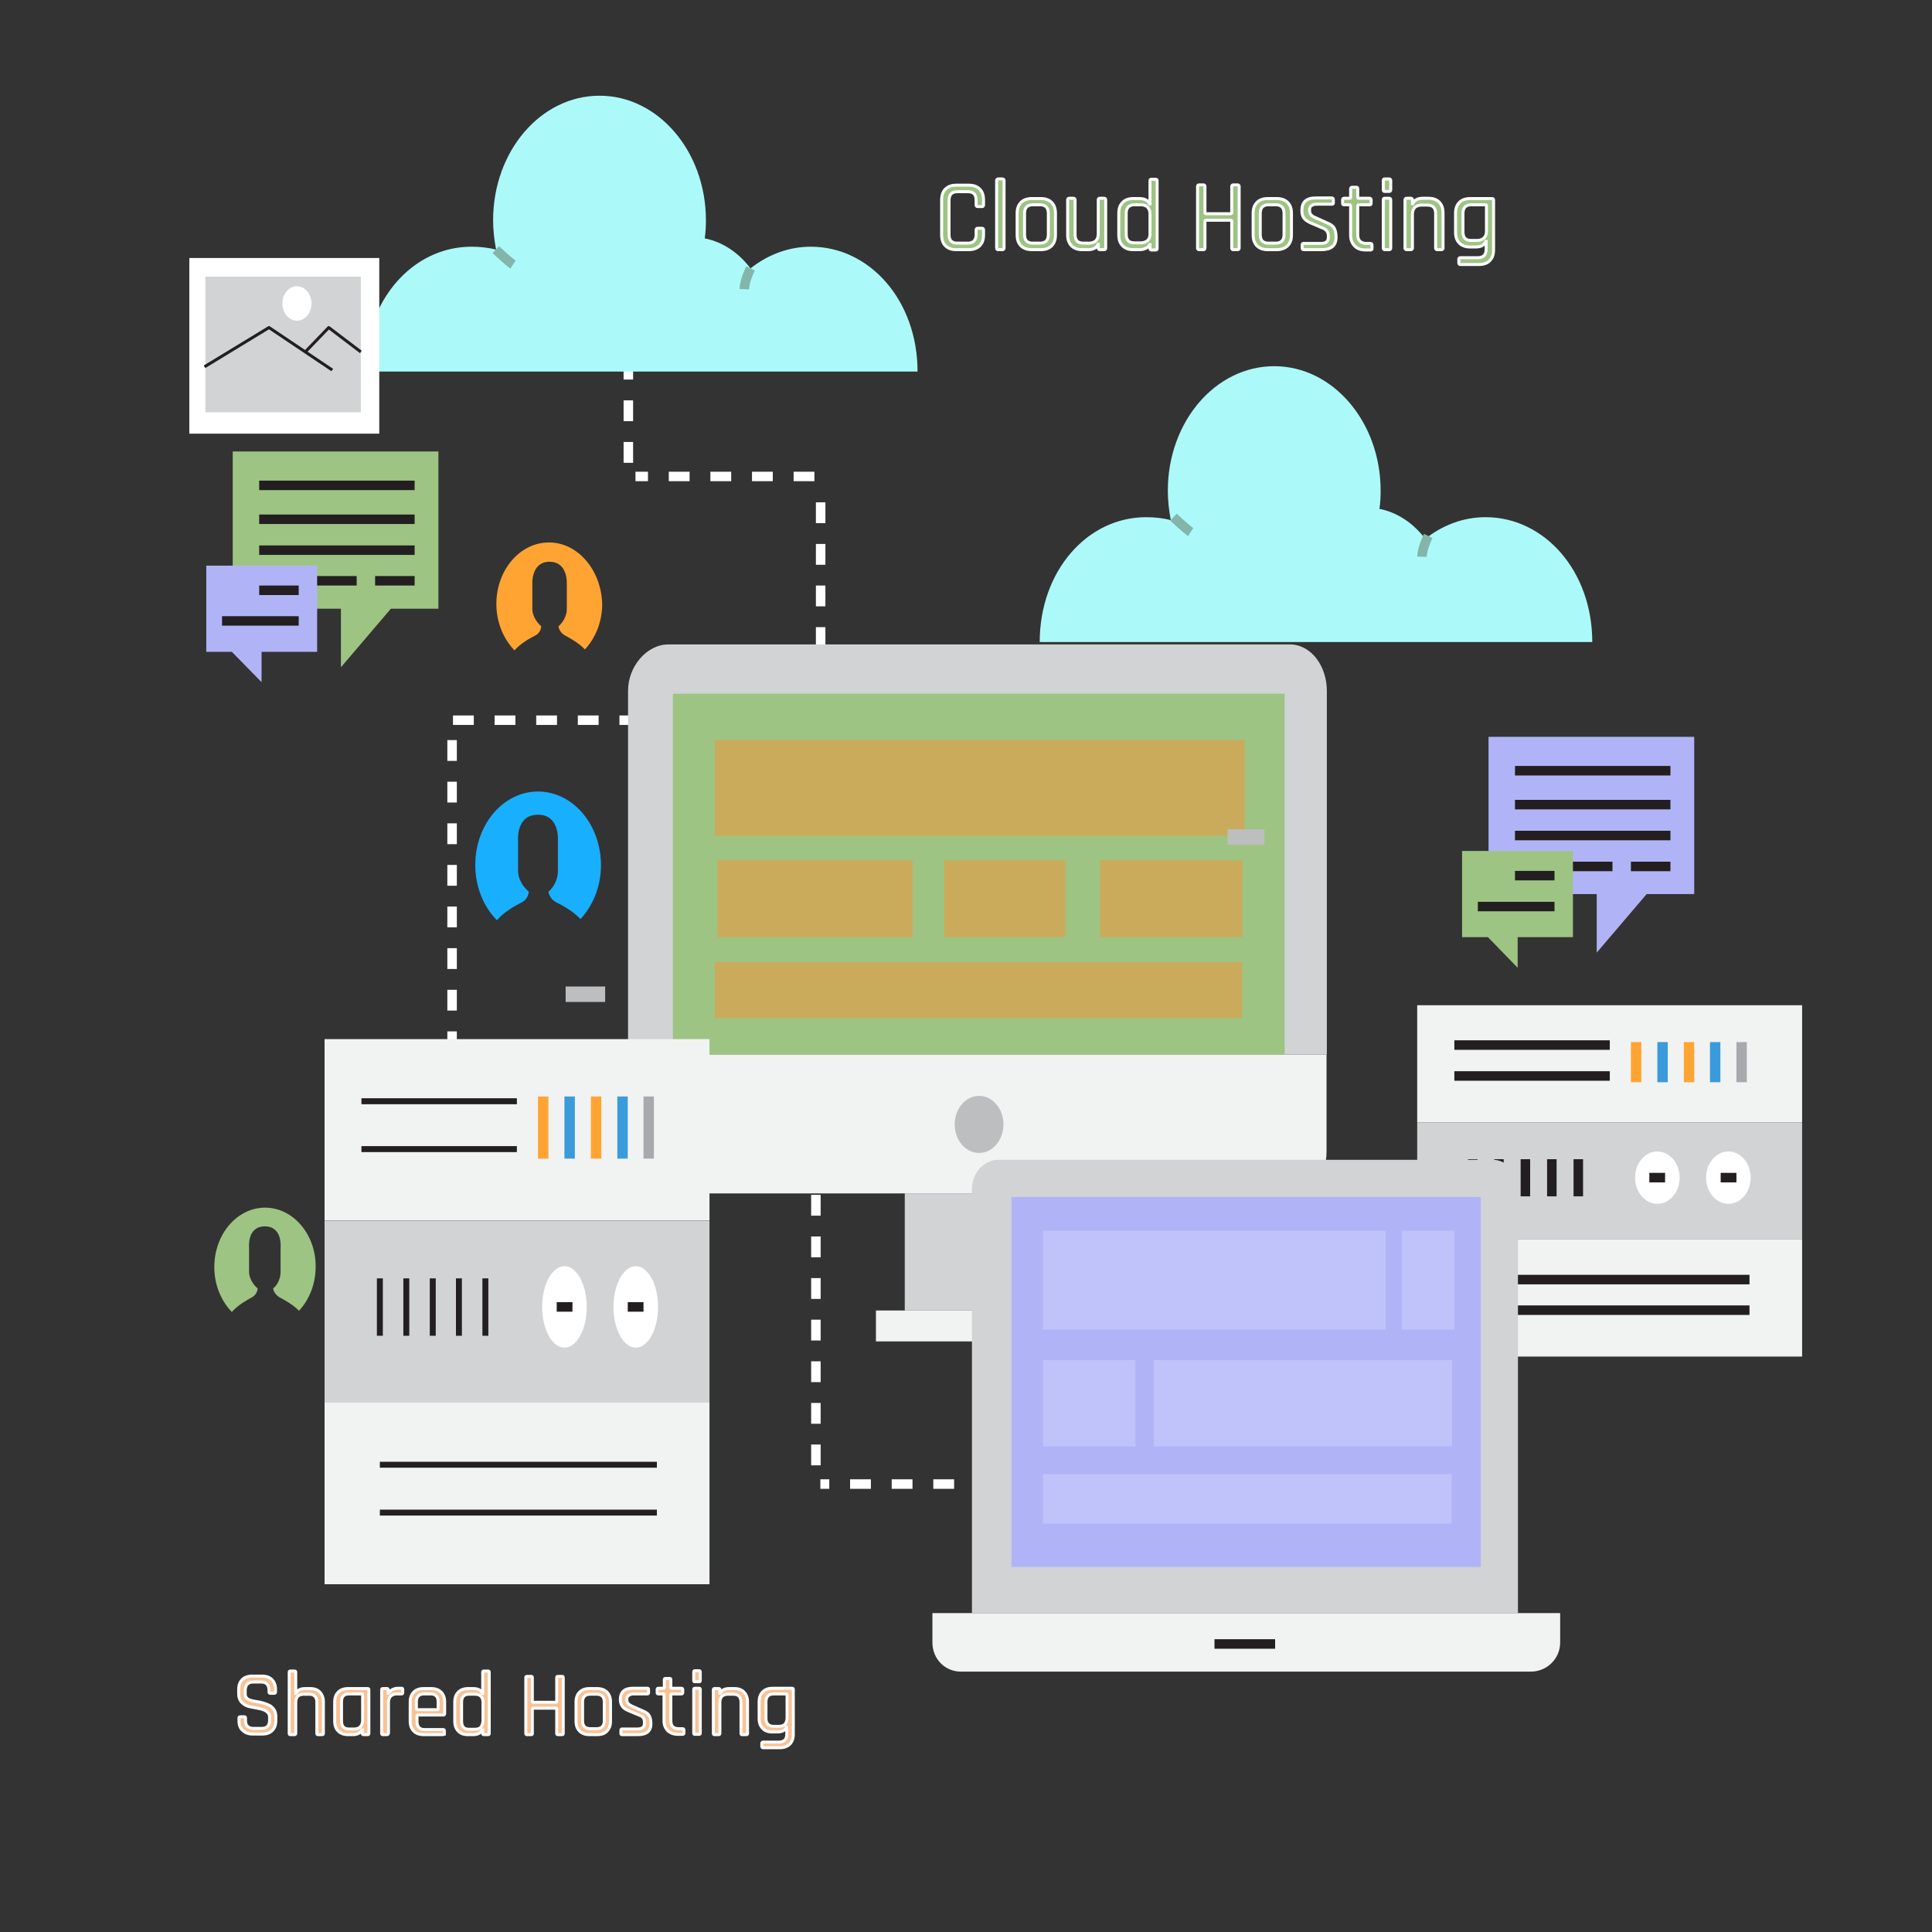 <?xml version="1.0" encoding="utf-8"?>
<!-- Generator: Adobe Illustrator 21.0.2, SVG Export Plug-In . SVG Version: 6.00 Build 0)  -->
<svg version="1.1" id="Layer_1" xmlns="http://www.w3.org/2000/svg" xmlns:xlink="http://www.w3.org/1999/xlink" x="0px" y="0px"
	 viewBox="0 0 650 650" style="enable-background:new 0 0 650 650;" xml:space="preserve">
<rect x="0" y="0" width="650" height="650" fill="#333333" stroke="none"/>
<style type="text/css">
	.Drop_x0020_Shadow{fill:none;}
	.Outer_x0020_Glow_x0020_5_x0020_pt{fill:none;}
	.Blue_x0020_Neon{fill:none;stroke:#8AACDA;stroke-width:7;stroke-linecap:round;stroke-linejoin:round;}
	.Chrome_x0020_Highlight{fill:url(#SVGID_1_);stroke:#FFFFFF;stroke-width:0.363;stroke-miterlimit:1;}
	.Jive_GS{fill:#FFDD00;}
	.Alyssa_GS{fill:#A6D0E4;}
	.st0{fill:none;stroke:#231F20;stroke-width:3.2;stroke-linejoin:round;stroke-miterlimit:10;stroke-dasharray:7;}
	.st1{fill:none;stroke:#FFFFFF;stroke-width:3.2;stroke-linejoin:round;stroke-miterlimit:10;stroke-dasharray:7;}
	.st2{fill:#F1F2F2;}
	.st3{fill:#D1D3D4;}
	.st4{fill:#FFFFFF;}
	.st5{fill:none;stroke:#231F20;stroke-width:3.2;stroke-linejoin:round;stroke-miterlimit:10;}
	.st6{fill:#A7A9AC;}
	.st7{fill:#3B9ADA;}
	.st8{fill:#FFA432;}
	.st9{fill:#ACF9F9;}
	.st10{fill:#D1D3D4;stroke:#231F20;stroke-width:3.2;stroke-linejoin:round;stroke-miterlimit:10;}
	.st11{fill:#83B5AB;stroke:#83B5AB;stroke-width:3.2;stroke-linejoin:round;stroke-miterlimit:10;}
	.st12{fill:#BCBEC0;}
	.st13{fill:#9DC483;}
	.st14{opacity:0.5;}
	.st15{fill:#F79234;}
	.st16{fill:#B0B4F7;}
	.st17{opacity:0.2;fill:#FFFFFF;}
	.st18{fill:none;stroke:#231F20;stroke-width:2;stroke-linejoin:round;stroke-miterlimit:10;}
	.st19{fill:none;}
	.st20{fill:#18AFFE;}
	.st21{fill:none;stroke:#231F20;stroke-linejoin:round;stroke-miterlimit:10;}
	.st22{fill:#F9C295;stroke:#FFFFFF;stroke-miterlimit:10;}
	.st23{fill:#9DC483;stroke:#FFFFFF;stroke-miterlimit:10;}
</style>
<linearGradient id="SVGID_1_" gradientUnits="userSpaceOnUse" x1="0" y1="0" x2="6.123234e-17" y2="-1">
	<stop  offset="0" style="stop-color:#656565"/>
	<stop  offset="0.618" style="stop-color:#1B1B1B"/>
	<stop  offset="0.629" style="stop-color:#545454"/>
	<stop  offset="0.983" style="stop-color:#3E3E3E"/>
</linearGradient>
<line class="st0" x1="439.6" y1="229.2" x2="439.6" y2="312.2"/>
<line class="st1" x1="152.1" y1="249" x2="152.1" y2="379.6"/>
<line class="st1" x1="276.1" y1="169" x2="276.1" y2="218"/>
<line class="st1" x1="274.5" y1="402" x2="274.5" y2="496"/>
<line class="st1" x1="215.4" y1="242.3" x2="150.8" y2="242.3"/>
<line class="st1" x1="274" y1="160.3" x2="213.8" y2="160.3"/>
<line class="st1" x1="321" y1="499.3" x2="276" y2="499.3"/>
<line class="st1" x1="211.4" y1="120.7" x2="211.4" y2="155.9"/>
<rect x="476.8" y="338.2" class="st2" width="129.5" height="39.4"/>
<rect x="476.8" y="377.6" class="st3" width="129.5" height="39.4"/>
<rect x="476.8" y="417" class="st2" width="129.5" height="39.4"/>
<ellipse class="st4" cx="581.5" cy="396.2" rx="7.5" ry="8.8"/>
<ellipse class="st4" cx="557.6" cy="396.2" rx="7.5" ry="8.8"/>
<line class="st5" x1="495.5" y1="430.5" x2="588.6" y2="430.5"/>
<line class="st5" x1="495.5" y1="440.8" x2="588.6" y2="440.8"/>
<line class="st5" x1="495.5" y1="390" x2="495.5" y2="402.5"/>
<line class="st5" x1="504.3" y1="390" x2="504.3" y2="402.5"/>
<line class="st5" x1="513.2" y1="390" x2="513.2" y2="402.5"/>
<line class="st5" x1="522.1" y1="390" x2="522.1" y2="402.5"/>
<line class="st5" x1="531" y1="390" x2="531" y2="402.5"/>
<line class="st5" x1="554.9" y1="396.2" x2="560.2" y2="396.2"/>
<line class="st5" x1="578.9" y1="396.2" x2="584.2" y2="396.2"/>
<rect x="584.2" y="350.6" class="st6" width="3.5" height="13.5"/>
<rect x="575.3" y="350.6" class="st7" width="3.5" height="13.5"/>
<rect x="566.5" y="350.6" class="st8" width="3.5" height="13.5"/>
<rect x="557.6" y="350.6" class="st7" width="3.5" height="13.5"/>
<rect x="548.7" y="350.6" class="st8" width="3.5" height="13.5"/>
<line class="st5" x1="489.3" y1="351.6" x2="541.6" y2="351.6"/>
<line class="st5" x1="489.3" y1="362" x2="541.6" y2="362"/>
<path class="st9" d="M272.8,83c-7.5,0-14.5,2.7-20.3,7.3c-3.9-5.2-9.3-8.9-15.4-10.1c0.3-2,0.4-4.1,0.4-6.1
	c0-23.1-16-41.9-35.8-41.9c-19.8,0-35.8,18.7-35.8,41.9c0,3.4,0.4,6.7,1,9.9c-2.6-0.7-5.4-1-8.3-1c-19.8,0-35.8,18.1-35.8,42h185.9
	C308.7,101.1,292.6,83,272.8,83z"/>
<path class="st10" d="M123.3,124.8"/>
<path class="st11" d="M166.8,84c0,0,4.4,4.1,5.8,5"/>
<path class="st11" d="M252.5,90.3c0,0-2,4-2.1,7"/>
<path class="st9" d="M499.8,174c-7.5,0-14.5,2.7-20.3,7.3c-3.9-5.2-9.3-8.9-15.4-10.1c0.3-2,0.4-4.1,0.4-6.1
	c0-23.1-16-41.9-35.8-41.9c-19.8,0-35.8,18.7-35.8,41.9c0,3.4,0.4,6.7,1,9.9c-2.6-0.7-5.4-1-8.3-1c-19.8,0-35.8,18.1-35.8,42h185.9
	C535.7,192.1,519.6,174,499.8,174z"/>
<path class="st11" d="M394.8,174c0,0,4.4,4.1,5.8,5"/>
<path class="st11" d="M480.5,180.3c0,0-2,4-2.1,7"/>
<rect x="304.4" y="401.5" class="st3" width="50.6" height="39.4"/>
<path class="st3" d="M446.4,232.4c0-8.2-5.2-15.6-12.5-15.6H224.9c-7.3,0-13.6,7.4-13.6,15.6v122.4h235.1V232.4z"/>
<path class="st2" d="M211.3,354.8v32.7c0,8.2,6.3,14,13.6,14h208.9c7.3,0,12.5-5.8,12.5-14v-32.7H211.3z"/>
<ellipse class="st12" cx="329.4" cy="378.3" rx="8.2" ry="9.6"/>
<rect x="294.7" y="440.9" class="st2" width="68.3" height="10.4"/>
<rect x="226.4" y="233.4" class="st13" width="205.8" height="121.4"/>
<g class="st14">
	<rect x="240.5" y="249" class="st15" width="178.3" height="32.2"/>
	<rect x="317.7" y="289.4" class="st15" width="40.8" height="25.9"/>
	<rect x="241.4" y="289.4" class="st15" width="65.7" height="25.9"/>
	<rect x="370.1" y="289.4" class="st15" width="47.9" height="25.9"/>
	<rect x="240.5" y="323.7" class="st15" width="177.4" height="18.8"/>
</g>
<path class="st3" d="M510.6,400.1c0-5.5-3.6-9.9-8.3-9.9H335.9c-4.7,0-8.9,4.3-8.9,9.9v142.6h183.7V400.1z"/>
<path class="st2" d="M313.7,542.7v9.9c0,5.5,4.2,9.8,9.6,9.8H515c5.4,0,9.9-4.3,9.9-9.8v-9.9H313.7z"/>
<rect x="340.3" y="402.7" class="st16" width="157.9" height="124.5"/>
<line class="st5" x1="408.6" y1="553.1" x2="429" y2="553.1"/>
<rect x="471.6" y="414.1" class="st17" width="17.7" height="33.2"/>
<rect x="350.9" y="414.1" class="st17" width="115.3" height="33.2"/>
<rect x="350.9" y="457.6" class="st17" width="31.1" height="29"/>
<rect x="388.2" y="457.6" class="st17" width="100.3" height="29"/>
<rect x="350.9" y="496" class="st17" width="137.5" height="16.6"/>
<rect x="109.2" y="349.6" class="st2" width="129.5" height="61.1"/>
<rect x="109.2" y="410.8" class="st3" width="129.5" height="61.1"/>
<rect x="109.2" y="471.9" class="st2" width="129.5" height="61.1"/>
<ellipse class="st4" cx="213.9" cy="439.7" rx="7.5" ry="13.7"/>
<ellipse class="st4" cx="189.9" cy="439.7" rx="7.5" ry="13.7"/>
<line class="st18" x1="127.8" y1="492.8" x2="221" y2="492.8"/>
<line class="st18" x1="127.8" y1="508.9" x2="221" y2="508.9"/>
<line class="st18" x1="127.8" y1="430.1" x2="127.8" y2="449.4"/>
<line class="st18" x1="136.7" y1="430.1" x2="136.7" y2="449.4"/>
<line class="st18" x1="145.6" y1="430.1" x2="145.6" y2="449.4"/>
<line class="st18" x1="154.4" y1="430.1" x2="154.4" y2="449.4"/>
<line class="st18" x1="163.3" y1="430.1" x2="163.3" y2="449.4"/>
<line class="st5" x1="187.3" y1="439.7" x2="192.6" y2="439.7"/>
<line class="st5" x1="211.2" y1="439.7" x2="216.5" y2="439.7"/>
<rect x="216.5" y="368.9" class="st6" width="3.5" height="20.9"/>
<rect x="207.7" y="368.9" class="st7" width="3.5" height="20.9"/>
<rect x="198.8" y="368.9" class="st8" width="3.5" height="20.9"/>
<rect x="189.9" y="368.9" class="st7" width="3.5" height="20.9"/>
<rect x="181" y="368.9" class="st8" width="3.5" height="20.9"/>
<line class="st18" x1="121.6" y1="370.5" x2="173.9" y2="370.5"/>
<line class="st18" x1="121.6" y1="386.6" x2="173.9" y2="386.6"/>
<path class="st13" d="M89.2,406.3c-9.5,0-17.1,9-17.1,20c0,6,2.3,11.4,5.9,15.1c2-2.3,5.2-4.1,6.7-4.9c1.4-0.7,1.9-2.1,2-3
	c-1.7-1.4-2.9-3.7-2.9-5.5v-8.4c0,0-0.7-7,5.3-7c6,0,5.3,7,5.3,7v8.4c0,1.8-0.8,4.1-2.5,5.5c0.1,0.9,0.8,2.2,2.2,3
	c1.5,0.8,4.5,2.4,6.5,4.5c3.4-3.7,5.6-8.9,5.6-14.8C106.3,415.3,98.6,406.3,89.2,406.3z"/>
<path class="st19" d="M92.7,433.6C92.7,433.6,92.7,433.6,92.7,433.6c0,0-0.6,0-0.6,0c1.7-1.4,2.3-3.7,2.3-5.5v-8.4c0,0,0.7-7-5.3-7
	c-6,0-5.3,7-5.3,7v8.4c0,1.8,1.2,4.1,2.9,5.5c0,0,0,0,0,0c0,0,0,0,0,0c-0.1,0.9-0.6,2.2-2,3c-1.5,0.8-4.8,2.5-6.7,4.9
	c3,3.1,6.9,4.9,11.2,4.9c4.5,0,8.5-2,11.5-5.2c-2-2.2-4.8-3.8-6.3-4.5C93,435.8,92.7,434.5,92.7,433.6z"/>
<path class="st20" d="M181,266.3c-11.7,0-21.1,11.1-21.1,24.7c0,7.4,2.8,14.1,7.3,18.6c2.4-2.9,6.4-5,8.3-6c1.8-0.9,2.3-2.5,2.4-3.6
	c-2.1-1.7-3.6-4.6-3.6-6.8v-10.4c0,0-0.8-8.7,6.7-8.7c7.4,0,6.7,8.7,6.7,8.7v10.4c0,2.2-1.1,5.1-3.2,6.8c0.2,1.1,0.9,2.7,2.7,3.6
	c1.8,0.9,5.6,2.9,8.1,5.6c4.2-4.5,6.9-11,6.9-18.2C202.1,277.3,192.7,266.3,181,266.3z"/>
<path class="st19" d="M184.9,300C184.9,300,184.9,299.9,184.9,300c0,0-0.4,0-0.4,0c2.1-1.7,3.2-4.6,3.2-6.8v-10.4
	c0,0,0.8-8.7-6.7-8.7c-7.4,0-6.7,8.7-6.7,8.7v10.4c0,2.2,1.5,5.1,3.6,6.8c0,0,0,0,0,0c0,0,0,0,0,0c-0.2,1.1-0.7,2.7-2.5,3.6
	c-1.9,1-5.9,3.1-8.3,6c3.7,3.8,8.5,6.1,13.9,6.1c5.5,0,10.5-2.4,14.2-6.5c-2.5-2.7-6.2-4.7-7.9-5.6C185.6,302.7,185,301.1,184.9,300
	z"/>
<path class="st8" d="M184.7,182.5c-9.8,0-17.7,9.3-17.7,20.7c0,6.2,2.4,11.8,6.1,15.6c2.1-2.4,5.4-4.2,7-5c1.5-0.8,1.9-2.1,2-3.1
	c-1.8-1.5-3-3.9-3-5.7v-8.7c0,0-0.4-7.3,5.8-7.3c6.2,0,5.8,7.3,5.8,7.3v8.7c0,1.9-1.1,4.3-2.8,5.7c0.1,0.9,0.7,2.3,2.2,3.1
	c1.5,0.8,4.6,2.5,6.7,4.7c3.5-3.8,5.8-9.2,5.8-15.3C202.3,191.8,194.4,182.5,184.7,182.5z"/>
<path class="st19" d="M188.9,177.7C188.9,177.7,188.9,177.7,188.9,177.7c0,0-0.2,0-0.2,0c1.8-1.5,2.8-3.9,2.8-5.7v-8.7
	c0,0,0.4-7.3-5.8-7.3c-6.2,0-5.8,7.3-5.8,7.3v8.7c0,1.9,1.3,4.3,3,5.7c0,0,0,0,0,0c0,0,0,0,0,0c-0.1,0.9-0.6,2.3-2.1,3.1
	c-1.6,0.8-4.9,2.6-7,5c3.1,3.2,7.2,5.1,11.6,5.1c4.6,0,8.8-2.1,11.9-5.4c-2.1-2.2-5.2-3.9-6.7-4.7C189.5,180,189,178.6,188.9,177.7z
	"/>
<rect x="63.7" y="86.8" class="st4" width="63.9" height="59.1"/>
<rect x="69.1" y="93.1" class="st3" width="52.3" height="45.6"/>
<polyline class="st21" points="68.8,123.4 90.5,110.2 111.8,124.5 "/>
<polyline class="st21" points="102.7,118.4 110.6,110.2 121.4,118.4 "/>
<ellipse class="st4" cx="99.9" cy="102.1" rx="4.9" ry="5.8"/>
<polyline class="st19" points="88,145.7 152.8,145.7 152.8,194.4 "/>
<polygon class="st13" points="147.5,151.9 78.3,151.9 78.3,204.8 114.7,204.8 114.7,224.5 131.5,204.8 147.5,204.8 "/>
<polygon class="st16" points="69.4,190.3 106.7,190.3 106.7,219.3 88,219.3 88,229.5 78,219.3 69.4,219.3 "/>
<line class="st5" x1="87.2" y1="174.7" x2="139.5" y2="174.7"/>
<line class="st5" x1="87.2" y1="163.3" x2="139.5" y2="163.3"/>
<line class="st5" x1="87.2" y1="185.1" x2="139.5" y2="185.1"/>
<line class="st5" x1="87.2" y1="198.6" x2="100.5" y2="198.6"/>
<line class="st5" x1="106.7" y1="195.4" x2="120" y2="195.4"/>
<line class="st5" x1="126.2" y1="195.4" x2="139.5" y2="195.4"/>
<line class="st5" x1="100.5" y1="208.9" x2="74.7" y2="208.9"/>
<polygon class="st16" points="570,247.9 500.8,247.9 500.8,300.8 537.2,300.8 537.2,320.5 554,300.8 570,300.8 "/>
<polygon class="st13" points="491.9,286.3 529.2,286.3 529.2,315.3 510.6,315.3 510.6,325.6 500.6,315.3 491.9,315.3 "/>
<line class="st5" x1="509.7" y1="270.7" x2="562" y2="270.7"/>
<line class="st5" x1="509.7" y1="259.3" x2="562" y2="259.3"/>
<line class="st5" x1="509.7" y1="281.1" x2="562" y2="281.1"/>
<line class="st5" x1="509.7" y1="294.6" x2="523" y2="294.6"/>
<line class="st5" x1="529.2" y1="291.5" x2="542.5" y2="291.5"/>
<line class="st5" x1="548.7" y1="291.5" x2="562" y2="291.5"/>
<line class="st5" x1="523" y1="305" x2="497.2" y2="305"/>
<rect x="190.3" y="331.9" class="st12" width="13.3" height="5.2"/>
<rect x="413" y="279" class="st12" width="12.4" height="5.2"/>
<g>
	<path class="st22" d="M80.4,579v-1c0-0.3,0.1-0.4,0.4-0.4h1.4c0.3,0,0.4,0.1,0.4,0.4v0.8c0,1.8,0.9,2.7,2.7,2.7h2.7
		c1.8,0,2.7-0.9,2.7-2.8v-1c0-1.5-1.2-2.4-3.6-2.9c-1-0.2-2-0.4-3.1-0.6c-1-0.2-1.9-0.7-2.6-1.4c-0.7-0.7-1.1-1.7-1.1-2.9v-1.5
		c0-1.4,0.4-2.5,1.2-3.3c0.8-0.8,1.9-1.2,3.3-1.2h3.4c1.4,0,2.5,0.4,3.3,1.2c0.8,0.8,1.2,1.9,1.2,3.3v0.8c0,0.3-0.1,0.5-0.4,0.5
		h-1.4c-0.3,0-0.4-0.2-0.4-0.5v-0.5c0-1.9-0.9-2.8-2.7-2.8h-2.6c-1.8,0-2.7,1-2.7,2.9v1.2c0,1,0.7,1.8,2,2.1c0.6,0.2,1.3,0.3,2,0.4
		c0.7,0.1,1.5,0.3,2.2,0.5c0.7,0.2,1.4,0.5,2,0.8c0.6,0.3,1.1,0.8,1.5,1.4c0.4,0.6,0.6,1.4,0.6,2.3v1.4c0,1.4-0.4,2.5-1.2,3.3
		c-0.8,0.8-1.9,1.2-3.3,1.2H85c-1.4,0-2.5-0.4-3.3-1.2C80.9,581.6,80.4,580.5,80.4,579z"/>
	<path class="st22" d="M99.1,583.6h-1.4c-0.3,0-0.4-0.1-0.4-0.4v-20.6c0-0.3,0.1-0.4,0.4-0.4h1.4c0.3,0,0.4,0.1,0.4,0.4v7.1h0.1
		c0.5-1.1,1.5-1.6,3.1-1.6h1.7c1.4,0,2.5,0.4,3.2,1.2c0.8,0.8,1.2,1.9,1.2,3.3v10.6c0,0.3-0.1,0.4-0.4,0.4h-1.4
		c-0.3,0-0.4-0.1-0.4-0.4v-10.5c0-1.8-0.9-2.7-2.6-2.7h-1.7c-0.9,0-1.6,0.2-2.1,0.7c-0.5,0.5-0.7,1.2-0.7,2.1v10.4
		C99.5,583.4,99.4,583.6,99.1,583.6z"/>
	<path class="st22" d="M118.7,583.6h-1.6c-1.4,0-2.5-0.4-3.3-1.2c-0.8-0.8-1.2-1.9-1.2-3.3v-6.5c0-1.4,0.4-2.5,1.2-3.3
		c0.8-0.8,1.9-1.2,3.3-1.2h6.6c0.3,0,0.4,0.1,0.4,0.4v14.7c0,0.3-0.1,0.4-0.4,0.4h-1.4c-0.3,0-0.4-0.1-0.4-0.4v-1.2h-0.1
		C121.3,583,120.3,583.6,118.7,583.6z M122,578.8v-8.6c0-0.2-0.1-0.3-0.3-0.3h-4.3c-1.7,0-2.5,0.9-2.5,2.7v6.4
		c0,1.8,0.8,2.7,2.5,2.7h1.7c0.9,0,1.6-0.2,2.1-0.7C121.7,580.4,122,579.7,122,578.8z"/>
	<path class="st22" d="M130.2,583.6h-1.4c-0.3,0-0.4-0.1-0.4-0.4v-14.7c0-0.3,0.1-0.4,0.4-0.4h1.4c0.3,0,0.4,0.1,0.4,0.4v1.2h0.1
		c0.2-0.4,0.6-0.8,1.2-1.2c0.6-0.3,1.2-0.5,2-0.5h1.2c0.3,0,0.4,0.1,0.4,0.4v1.1c0,0.1,0,0.2-0.1,0.3c-0.1,0.1-0.2,0.1-0.3,0.1h-1.6
		c-0.9,0-1.6,0.3-2.1,0.8c-0.5,0.5-0.7,1.3-0.7,2.3v10.1C130.6,583.4,130.5,583.6,130.2,583.6z"/>
	<path class="st22" d="M149,583.6h-6.5c-1.4,0-2.5-0.4-3.3-1.2c-0.8-0.8-1.2-1.9-1.2-3.3v-6.5c0-1.4,0.4-2.5,1.2-3.3
		c0.8-0.8,1.9-1.2,3.3-1.2h2.6c1.4,0,2.5,0.4,3.3,1.2c0.8,0.8,1.2,1.9,1.2,3.3v3.9c0,0.3-0.1,0.5-0.4,0.5h-8.6
		c-0.2,0-0.3,0.1-0.3,0.3v1.9c0,1.8,0.9,2.7,2.6,2.7h6.2c0.3,0,0.4,0.1,0.4,0.4v1.1C149.4,583.4,149.3,583.6,149,583.6z
		 M140.5,575.2h6.6c0.2,0,0.3-0.1,0.3-0.3v-2.4c0-1.8-0.9-2.6-2.6-2.6h-2.1c-1.7,0-2.6,0.9-2.6,2.6v2.4
		C140.2,575.1,140.3,575.2,140.5,575.2z"/>
	<path class="st22" d="M159.2,583.6h-1.8c-1.4,0-2.5-0.4-3.2-1.2c-0.8-0.8-1.2-1.9-1.2-3.3v-6.5c0-1.4,0.4-2.5,1.2-3.3
		c0.8-0.8,1.9-1.2,3.2-1.2h1.8c1.6,0,2.6,0.5,3.1,1.6h0.1v-7.1c0-0.3,0.1-0.4,0.4-0.4h1.4c0.3,0,0.4,0.1,0.4,0.4v20.6
		c0,0.3-0.1,0.4-0.4,0.4h-1.4c-0.3,0-0.4-0.1-0.4-0.4v-1.2h-0.1C161.8,583,160.8,583.6,159.2,583.6z M162.5,578.8v-6
		c0-0.9-0.2-1.6-0.7-2.1c-0.5-0.5-1.2-0.7-2.1-0.7h-1.9c-1.7,0-2.5,0.9-2.5,2.7v6.4c0,1.8,0.8,2.7,2.5,2.7h1.9
		c0.9,0,1.6-0.2,2.1-0.7C162.2,580.4,162.5,579.7,162.5,578.8z"/>
	<path class="st22" d="M178.7,583.6h-1.4c-0.3,0-0.4-0.1-0.4-0.4v-18.8c0-0.3,0.1-0.4,0.4-0.4h1.4c0.3,0,0.4,0.1,0.4,0.4v8
		c0,0.2,0.1,0.3,0.3,0.3h7.6c0.2,0,0.3-0.1,0.3-0.3v-8c0-0.3,0.1-0.4,0.4-0.4h1.4c0.3,0,0.4,0.1,0.4,0.4v18.8c0,0.3-0.1,0.4-0.4,0.4
		h-1.4c-0.3,0-0.4-0.1-0.4-0.4v-8.2c0-0.2-0.1-0.3-0.3-0.3h-7.6c-0.2,0-0.3,0.1-0.3,0.3v8.2C179.2,583.4,179,583.6,178.7,583.6z"/>
	<path class="st22" d="M200.9,583.6h-2.6c-1.4,0-2.5-0.4-3.3-1.2c-0.8-0.8-1.2-1.9-1.2-3.3v-6.5c0-1.4,0.4-2.5,1.2-3.3
		c0.8-0.8,1.9-1.2,3.3-1.2h2.6c1.4,0,2.5,0.4,3.3,1.2c0.8,0.8,1.2,1.9,1.2,3.3v6.5c0,1.4-0.4,2.5-1.2,3.3
		C203.5,583.2,202.4,583.6,200.9,583.6z M198.6,581.6h2.1c1.7,0,2.6-0.9,2.6-2.6v-6.4c0-1.8-0.9-2.6-2.6-2.6h-2.1
		c-1.7,0-2.6,0.9-2.6,2.6v6.4C196,580.7,196.9,581.6,198.6,581.6z"/>
	<path class="st22" d="M214.7,583.6h-5.4c-0.3,0-0.4-0.1-0.4-0.4v-1.1c0-0.3,0.1-0.4,0.4-0.4h5.1c1.6,0,2.4-0.6,2.4-1.8v-0.6
		c0-1.1-0.5-1.8-1.6-2.2l-3.6-1.5c-1-0.4-1.8-0.9-2.2-1.5c-0.4-0.6-0.7-1.3-0.7-2.3c0-2.5,1.4-3.8,4.1-3.8h5c0.3,0,0.4,0.1,0.4,0.4
		v1.1c0,0.3-0.1,0.4-0.4,0.4h-4.6c-0.7,0-1.3,0.2-1.7,0.5c-0.4,0.3-0.6,0.7-0.6,1.1v0.5c0,0.9,0.6,1.5,1.7,2l3.6,1.6
		c1.1,0.4,1.8,0.9,2.2,1.6c0.4,0.7,0.6,1.6,0.6,2.8C219,582.3,217.6,583.6,214.7,583.6z"/>
	<path class="st22" d="M223.2,569.9h-1.7c-0.3,0-0.4-0.1-0.4-0.4v-1.1c0-0.3,0.1-0.4,0.4-0.4h1.7c0.2,0,0.3-0.1,0.3-0.3v-2.6
		c0-0.3,0.1-0.4,0.4-0.4h1.4c0.3,0,0.4,0.1,0.4,0.4v2.6c0,0.2,0.1,0.3,0.3,0.3h3.2c0.3,0,0.5,0.1,0.5,0.4v1.1c0,0.3-0.2,0.4-0.5,0.4
		H226c-0.2,0-0.3,0.1-0.3,0.3v8.8c0,1.7,0.9,2.6,2.7,2.6h1.2c0.3,0,0.5,0.1,0.5,0.4v1.1c0,0.3-0.2,0.4-0.5,0.4h-1.5
		c-1.4,0-2.5-0.4-3.4-1.2c-0.8-0.8-1.3-1.9-1.3-3.3v-8.9C223.5,570,223.4,569.9,223.2,569.9z"/>
	<path class="st22" d="M233.4,565.4v-2.9c0-0.3,0.1-0.4,0.4-0.4h1.4c0.3,0,0.4,0.1,0.4,0.4v2.9c0,0.3-0.1,0.4-0.4,0.4h-1.4
		C233.5,565.9,233.4,565.7,233.4,565.4z M233.4,583.1v-14.7c0-0.3,0.1-0.4,0.4-0.4h1.4c0.3,0,0.4,0.1,0.4,0.4v14.7
		c0,0.3-0.1,0.4-0.4,0.4h-1.4C233.6,583.6,233.4,583.4,233.4,583.1z"/>
	<path class="st22" d="M241.8,583.6h-1.4c-0.3,0-0.4-0.1-0.4-0.4v-14.7c0-0.3,0.1-0.4,0.4-0.4h1.4c0.3,0,0.4,0.1,0.4,0.4v1.2h0.1
		c0.5-1.1,1.5-1.6,3.1-1.6h1.7c1.4,0,2.5,0.4,3.2,1.2c0.8,0.8,1.2,1.9,1.2,3.3v10.6c0,0.3-0.1,0.4-0.4,0.4h-1.4
		c-0.3,0-0.4-0.1-0.4-0.4v-10.5c0-1.8-0.9-2.7-2.6-2.7h-1.7c-0.9,0-1.6,0.2-2.1,0.7c-0.5,0.5-0.7,1.2-0.7,2.1v10.4
		C242.2,583.4,242.1,583.6,241.8,583.6z"/>
	<path class="st22" d="M261.5,582.7h-1.7c-1.4,0-2.5-0.4-3.2-1.2c-0.8-0.8-1.2-1.9-1.2-3.3v-5.7c0-1.4,0.4-2.5,1.2-3.3
		c0.8-0.8,1.9-1.2,3.3-1.2h6.6c0.3,0,0.4,0.1,0.4,0.4v15.1c0,1.4-0.4,2.5-1.2,3.3c-0.8,0.8-1.9,1.2-3.3,1.2h-5.6
		c-0.3,0-0.5-0.1-0.5-0.4v-1.1c0-0.3,0.2-0.4,0.5-0.4h5.3c1.7,0,2.6-0.9,2.6-2.6v-2.4h-0.1C264.1,582.2,263.1,582.7,261.5,582.7z
		 M264.8,578v-7.8c0-0.2-0.1-0.3-0.3-0.3h-4.2c-1.7,0-2.6,0.9-2.6,2.7v5.5c0,1.8,0.9,2.7,2.6,2.7h1.7c0.9,0,1.6-0.2,2.1-0.7
		C264.5,579.6,264.8,578.9,264.8,578z"/>
</g>
<g>
	<path class="st23" d="M325.9,84h-4.1c-1.6,0-2.8-0.4-3.7-1.3c-0.9-0.9-1.3-2.1-1.3-3.7V67.3c0-1.6,0.4-2.8,1.3-3.7
		c0.9-0.9,2.1-1.3,3.7-1.3h4.1c1.6,0,2.8,0.4,3.7,1.3c0.9,0.9,1.3,2.1,1.3,3.7v1.7c0,0.3-0.2,0.5-0.5,0.5h-1.5
		c-0.3,0-0.5-0.2-0.5-0.5v-1.6c0-2-0.9-2.9-2.8-2.9h-3.5c-1.9,0-2.8,1-2.8,2.9v11.5c0,2,0.9,2.9,2.8,2.9h3.5c1.9,0,2.8-1,2.8-2.9
		v-1.6c0-0.3,0.2-0.5,0.5-0.5h1.5c0.3,0,0.5,0.2,0.5,0.5V79c0,1.6-0.4,2.8-1.3,3.7C328.6,83.6,327.4,84,325.9,84z"/>
	<path class="st23" d="M337.3,84h-1.5c-0.3,0-0.5-0.2-0.5-0.5V60.7c0-0.3,0.2-0.5,0.5-0.5h1.5c0.3,0,0.5,0.2,0.5,0.5v22.8
		C337.7,83.8,337.6,84,337.3,84z"/>
	<path class="st23" d="M350.1,84h-2.9c-1.6,0-2.8-0.4-3.7-1.3c-0.9-0.9-1.3-2.1-1.3-3.7v-7.2c0-1.6,0.4-2.8,1.3-3.7
		c0.9-0.9,2.1-1.3,3.7-1.3h2.9c1.6,0,2.8,0.4,3.7,1.3c0.9,0.9,1.3,2.1,1.3,3.7V79c0,1.6-0.4,2.8-1.3,3.7
		C352.9,83.6,351.7,84,350.1,84z M347.5,81.8h2.4c1.9,0,2.8-1,2.8-2.9v-7.1c0-1.9-0.9-2.9-2.8-2.9h-2.4c-1.9,0-2.8,1-2.8,2.9v7.1
		C344.7,80.9,345.6,81.8,347.5,81.8z"/>
	<path class="st23" d="M366,84h-1.9c-1.5,0-2.7-0.4-3.6-1.3c-0.9-0.9-1.3-2.1-1.3-3.7V67.2c0-0.3,0.2-0.5,0.5-0.5h1.5
		c0.3,0,0.5,0.2,0.5,0.5v11.7c0,2,0.9,2.9,2.8,2.9h1.9c1,0,1.8-0.3,2.3-0.8s0.8-1.3,0.8-2.3V67.2c0-0.3,0.2-0.5,0.5-0.5h1.5
		c0.3,0,0.5,0.2,0.5,0.5v16.3c0,0.3-0.2,0.5-0.5,0.5h-1.5c-0.3,0-0.5-0.2-0.5-0.5v-1.3h-0.1C368.9,83.4,367.8,84,366,84z"/>
	<path class="st23" d="M383.3,84h-2c-1.5,0-2.7-0.4-3.6-1.3c-0.9-0.9-1.3-2.1-1.3-3.7v-7.2c0-1.6,0.4-2.8,1.3-3.7
		c0.9-0.9,2-1.3,3.6-1.3h2c1.8,0,2.9,0.6,3.5,1.8h0.1v-7.8c0-0.3,0.1-0.5,0.4-0.5h1.6c0.3,0,0.4,0.2,0.4,0.5v22.8
		c0,0.3-0.1,0.5-0.4,0.5h-1.6c-0.3,0-0.4-0.2-0.4-0.5v-1.3h-0.1C386.2,83.4,385,84,383.3,84z M386.9,78.7V72c0-1-0.3-1.8-0.8-2.3
		c-0.5-0.5-1.3-0.8-2.3-0.8h-2.1c-1.9,0-2.8,1-2.8,2.9v7c0,2,0.9,2.9,2.8,2.9h2.1c1,0,1.8-0.3,2.3-0.8
		C386.6,80.5,386.9,79.7,386.9,78.7z"/>
	<path class="st23" d="M404.9,84h-1.5c-0.3,0-0.5-0.2-0.5-0.5V62.7c0-0.3,0.2-0.5,0.5-0.5h1.5c0.3,0,0.5,0.2,0.5,0.5v8.9
		c0,0.2,0.1,0.3,0.3,0.3h8.4c0.2,0,0.3-0.1,0.3-0.3v-8.9c0-0.3,0.2-0.5,0.5-0.5h1.5c0.3,0,0.5,0.2,0.5,0.5v20.8
		c0,0.3-0.2,0.5-0.5,0.5h-1.5c-0.3,0-0.5-0.2-0.5-0.5v-9.1c0-0.2-0.1-0.3-0.3-0.3h-8.4c-0.2,0-0.3,0.1-0.3,0.3v9.1
		C405.4,83.8,405.2,84,404.9,84z"/>
	<path class="st23" d="M429.5,84h-2.9c-1.6,0-2.8-0.4-3.7-1.3c-0.9-0.9-1.3-2.1-1.3-3.7v-7.2c0-1.6,0.4-2.8,1.3-3.7
		c0.9-0.9,2.1-1.3,3.7-1.3h2.9c1.6,0,2.8,0.4,3.7,1.3c0.9,0.9,1.3,2.1,1.3,3.7V79c0,1.6-0.4,2.8-1.3,3.7C432.2,83.6,431,84,429.5,84
		z M426.8,81.8h2.4c1.9,0,2.8-1,2.8-2.9v-7.1c0-1.9-0.9-2.9-2.8-2.9h-2.4c-1.9,0-2.8,1-2.8,2.9v7.1C424,80.9,424.9,81.8,426.8,81.8z
		"/>
	<path class="st23" d="M444.6,84h-6c-0.3,0-0.5-0.2-0.5-0.5v-1.2c0-0.3,0.2-0.4,0.5-0.4h5.7c1.8,0,2.6-0.7,2.6-2v-0.6
		c0-1.2-0.6-2-1.7-2.5l-4-1.7c-1.1-0.5-2-1-2.5-1.7c-0.5-0.6-0.7-1.5-0.7-2.6c0-2.8,1.5-4.2,4.6-4.2h5.5c0.3,0,0.5,0.2,0.5,0.5v1.2
		c0,0.3-0.2,0.4-0.5,0.4H443c-0.8,0-1.4,0.2-1.8,0.5c-0.4,0.3-0.6,0.7-0.6,1.2v0.6c0,0.9,0.6,1.7,1.9,2.2l4,1.8c1.2,0.5,2,1,2.4,1.8
		c0.4,0.7,0.6,1.8,0.6,3.1C449.5,82.6,447.9,84,444.6,84z"/>
	<path class="st23" d="M454.1,68.9h-1.9c-0.3,0-0.5-0.1-0.5-0.4v-1.3c0-0.3,0.2-0.5,0.5-0.5h1.9c0.2,0,0.3-0.1,0.3-0.3v-2.9
		c0-0.3,0.2-0.5,0.5-0.5h1.5c0.3,0,0.4,0.2,0.4,0.5v2.9c0,0.2,0.1,0.3,0.4,0.3h3.6c0.3,0,0.5,0.2,0.5,0.5v1.3c0,0.3-0.2,0.4-0.5,0.4
		h-3.6c-0.2,0-0.4,0.1-0.4,0.3V79c0,1.9,1,2.9,3,2.9h1.3c0.3,0,0.5,0.2,0.5,0.5v1.3c0,0.3-0.2,0.4-0.5,0.4h-1.6
		c-1.6,0-2.8-0.4-3.7-1.3c-0.9-0.9-1.4-2.1-1.4-3.6v-9.8C454.4,69,454.3,68.9,454.1,68.9z"/>
	<path class="st23" d="M465.4,63.9v-3.2c0-0.3,0.1-0.5,0.4-0.5h1.6c0.3,0,0.5,0.2,0.5,0.5v3.2c0,0.3-0.2,0.5-0.5,0.5h-1.6
		C465.5,64.4,465.4,64.2,465.4,63.9z M465.4,83.5V67.2c0-0.3,0.1-0.5,0.4-0.5h1.6c0.3,0,0.5,0.2,0.5,0.5v16.3c0,0.3-0.2,0.5-0.5,0.5
		h-1.5C465.5,84,465.4,83.8,465.4,83.5z"/>
	<path class="st23" d="M474.7,84h-1.5c-0.3,0-0.5-0.2-0.5-0.5V67.2c0-0.3,0.2-0.5,0.5-0.5h1.5c0.3,0,0.5,0.2,0.5,0.5v1.3h0.1
		c0.6-1.2,1.7-1.8,3.4-1.8h1.9c1.5,0,2.7,0.4,3.6,1.3c0.9,0.9,1.3,2.1,1.3,3.7v11.8c0,0.3-0.2,0.5-0.5,0.5h-1.5
		c-0.3,0-0.5-0.2-0.5-0.5V71.9c0-2-0.9-2.9-2.8-2.9h-1.9c-1,0-1.8,0.3-2.3,0.8c-0.5,0.5-0.8,1.3-0.8,2.3v11.5
		C475.1,83.8,475,84,474.7,84z"/>
	<path class="st23" d="M496.5,83.1h-1.9c-1.5,0-2.7-0.4-3.6-1.3c-0.9-0.9-1.3-2.1-1.3-3.7v-6.3c0-1.6,0.4-2.8,1.3-3.7
		c0.9-0.9,2.1-1.3,3.7-1.3h7.3c0.3,0,0.5,0.2,0.5,0.5V84c0,1.6-0.4,2.8-1.3,3.7c-0.9,0.9-2.1,1.3-3.7,1.3h-6.2
		c-0.3,0-0.5-0.2-0.5-0.5v-1.3c0-0.3,0.2-0.5,0.5-0.5h5.9c1.9,0,2.8-1,2.8-2.9v-2.6h-0.1C499.4,82.5,498.2,83.1,496.5,83.1z
		 M500.1,77.8v-8.6c0-0.2-0.1-0.3-0.3-0.3H495c-1.9,0-2.8,1-2.8,2.9V78c0,2,0.9,2.9,2.8,2.9h1.9c1,0,1.8-0.3,2.3-0.8
		C499.8,79.6,500.1,78.8,500.1,77.8z"/>
</g>
</svg>
